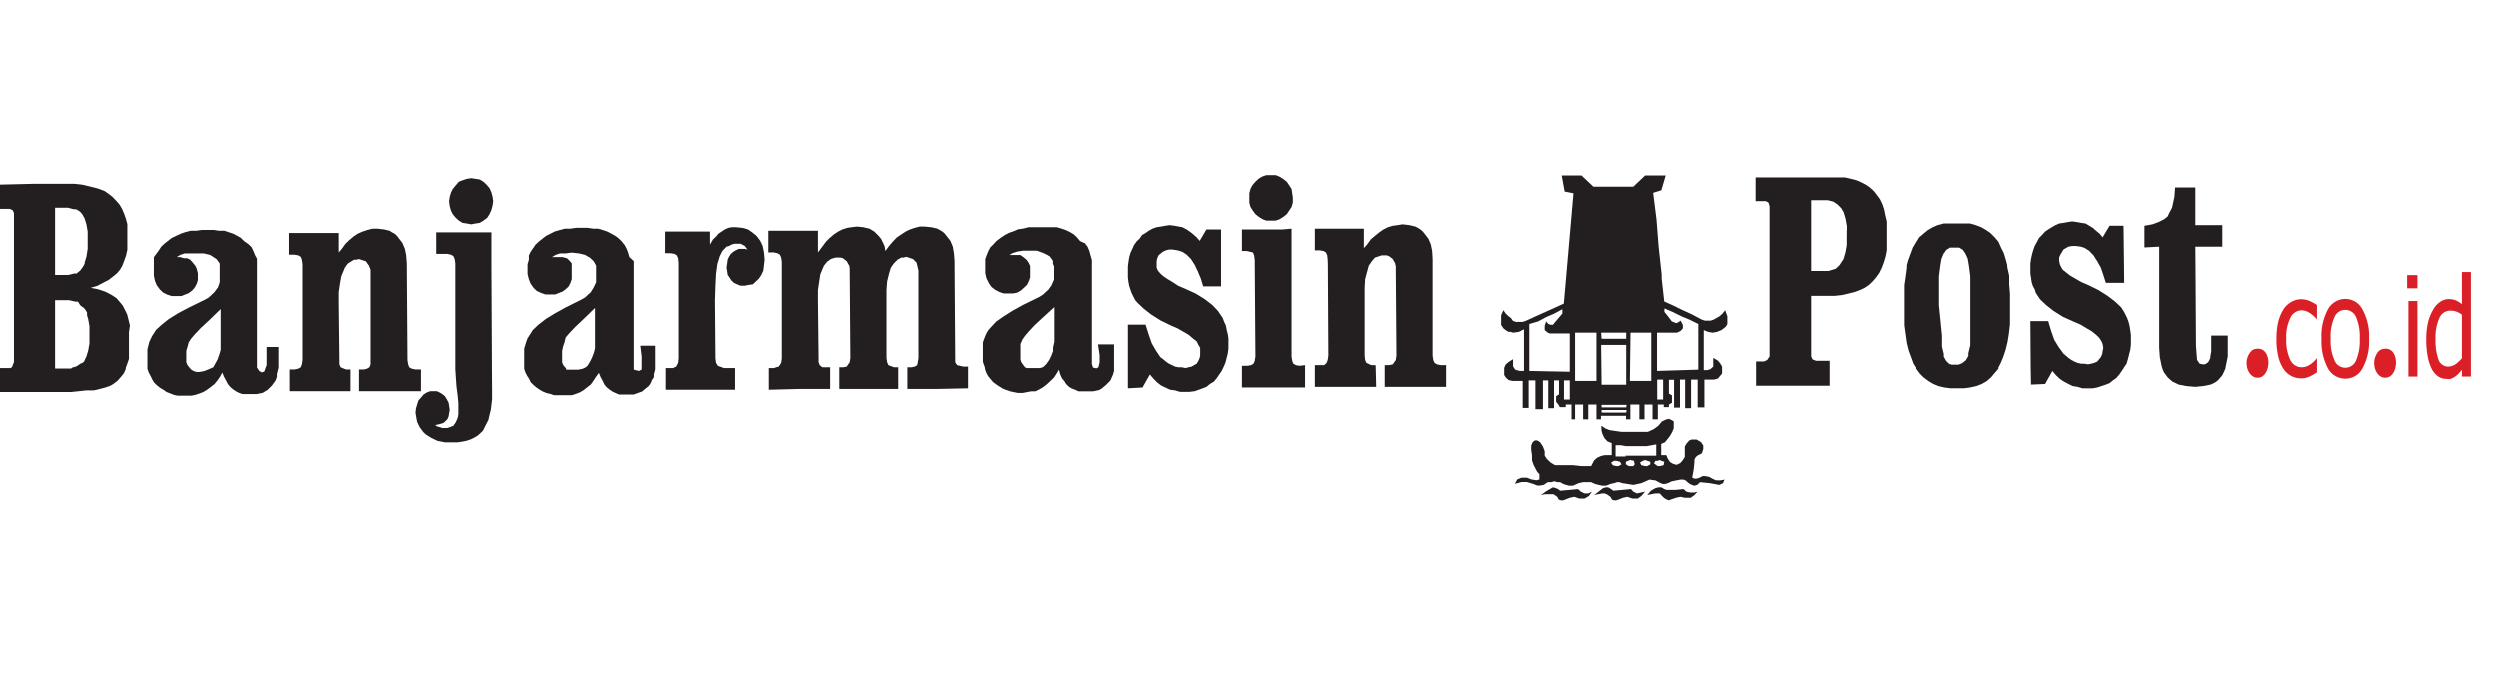 <svg id="Layer_1" data-name="Layer 1" xmlns="http://www.w3.org/2000/svg" viewBox="0 0 155.55 42"><defs><style>.cls-1{fill:#231f20;}.cls-2,.cls-3{fill:#db1f26;}.cls-3{fill-rule:evenodd;}</style></defs><title>banjarmasin post</title><path class="cls-1" d="M125,17.69l0-.54-.12-.54,0-.11-.09-.34-.12-.4-.18-.36-.16-.36-.23-.27-.27-.27-.26-.18-.31-.18-.34-.13-.35-.1-.42,0-.41,0-.42,0-.39,0-.38.1-.3.13-.31.18-.27.22-.27.23-.19.31-.19.32-.15.4-.15.41-.08.29,0,.16-.07.53-.08.54,0,.59v1.3l0,.63.08.58.07.5.12.49.15.4.15.41.15.24,0,.07.24.32.22.22.31.23.3.18.31.13.38.09.38.05.42,0,.42,0,.38-.05.39-.09.34-.13.31-.18.26-.23.23-.27.23-.27,0-.07.15-.29.15-.36.15-.45.12-.49.08-.49.07-.59v-.58l0-.72,0-.63ZM120.63,19V18l0-.81.08-.63v0l.07-.43.12-.31.19-.27.23-.14.27,0,.15,0h.15l.23.14.15.22.15.32.08.47v0l.08.63,0,.81v2l0,.85,0,.63-.12.5,0,.17-.16.27-.23.18-.23.09h-.15l-.26,0-.16-.05-.19-.18-.15-.27,0-.17-.11-.45,0-.68-.08-.81Z"/><polygon class="cls-1" points="132.5 20.29 132.43 20.02 132.35 19.8 132.24 19.57 132.12 19.35 131.97 19.12 131.59 18.76 131.13 18.41 130.56 18.05 129.91 17.73 129.49 17.55 129.11 17.33 128.8 17.15 128.57 16.97 128.34 16.79 128.23 16.61 128.18 16.5 128.15 16.43 128.11 16.21 128.11 16.03 128.19 15.85 128.38 15.53 128.53 15.44 128.69 15.35 128.92 15.31 129.15 15.31 129.45 15.35 129.72 15.44 129.99 15.62 130.25 15.89 130.48 16.25 130.62 16.5 130.71 16.66 130.86 17.1 131.02 17.6 132.16 17.6 132.15 16.5 132.12 14.05 131.25 14.05 130.82 14.77 130.63 14.54 130.41 14.36 130.21 14.18 129.99 14.05 129.76 13.91 129.49 13.87 129.22 13.82 128.92 13.78 128.65 13.82 128.38 13.87 128.11 13.91 127.88 14.01 127.66 14.14 127.43 14.28 127.24 14.41 127.04 14.63 126.86 14.81 126.74 15.04 126.59 15.31 126.51 15.53 126.43 15.8 126.36 16.12 126.32 16.39 126.32 16.5 126.32 16.75 126.32 17.02 126.36 17.28 126.4 17.55 126.47 17.78 126.59 18 126.66 18.23 126.81 18.45 126.93 18.63 127.31 18.99 127.77 19.35 128.34 19.71 129.03 20.02 129.45 20.2 129.83 20.43 130.14 20.61 130.41 20.83 130.6 21.01 130.75 21.24 130.82 21.41 130.86 21.64 130.82 21.86 130.79 22.04 130.71 22.22 130.48 22.5 130.29 22.58 130.1 22.63 129.91 22.67 129.68 22.63 129.49 22.63 129.26 22.58 129.07 22.5 128.88 22.4 128.69 22.27 128.53 22.13 128.38 22 128.08 21.59 127.81 21.15 127.62 20.61 127.43 19.98 126.32 19.98 126.34 22.87 126.36 23.93 127.24 23.89 127.69 23.08 127.92 23.35 128.15 23.57 128.42 23.75 128.69 23.89 128.95 24.02 129.26 24.07 129.56 24.16 129.91 24.16 130.21 24.16 130.48 24.11 130.75 24.02 131.02 23.93 131.25 23.84 131.47 23.66 131.66 23.53 131.86 23.3 132.01 23.08 132.15 22.87 132.16 22.85 132.31 22.63 132.39 22.36 132.47 22.04 132.54 21.77 132.58 21.46 132.58 21.1 132.58 20.83 132.54 20.56 132.5 20.29"/><polygon class="cls-1" points="137.58 20.88 137.58 21.55 137.58 21.86 137.54 22.09 137.51 22.31 137.39 22.54 137.2 22.67 137.05 22.67 136.86 22.63 136.7 22.4 136.67 22.04 136.63 21.51 136.6 16.5 136.59 15.35 138.27 15.35 138.27 14.01 136.59 14.01 136.59 11.67 135.33 11.67 135.29 12.25 135.18 12.75 135.14 12.93 134.95 13.29 134.87 13.47 134.64 13.65 134.3 13.82 133.92 13.96 133.42 14.05 133.42 15.4 134.34 15.35 134.34 16.5 134.34 21.64 134.38 22.22 134.49 22.76 134.52 22.87 134.56 22.99 134.64 23.17 134.87 23.48 135.02 23.62 135.18 23.75 135.37 23.84 135.56 23.93 136.02 24.02 136.59 24.07 137.09 24.02 137.54 23.93 137.74 23.84 137.89 23.75 138.04 23.62 138.27 23.35 138.38 23.12 138.46 22.94 138.47 22.87 138.5 22.72 138.61 22.18 138.61 21.55 138.61 20.88 137.58 20.88"/><path class="cls-1" d="M117.31,13.42l-.08-.4-.11-.32-.15-.31-.2-.27-.18-.23-.24-.22-.26-.18-.27-.14-.3-.13-.35-.09-.38-.09-.42,0h-3l-2.13,0v1.48h.64l.16.09.07.23,0,.31v8.76l0,.27-.15.22-.19.09h-.5V24h4.58V22.45H113l-.22-.09-.08-.18,0-.27v-3.5h1.45l.46-.05.38-.09.38-.09.35-.13.3-.14.27-.18.23-.22.23-.27.19-.27.15-.31.06-.16.06-.16.11-.36.08-.4,0-.45v-.9l0-.45Zm-2.4,1.26v.58l-.08.45-.12.41-.25.38v0l-.23.22-.15.05-.31.09-.42,0h-.65v-4.4l.65,0,.38,0,.35.09.26.18.23.23.15.26.12.41.08.45Z"/><path class="cls-1" d="M107.18,19.51l-.19.17-.18.1-.19.11-.18.06h-.36l-.19-.06-.6-.32-.59-.27-.55-.27-.6-.27-.16-1.43,0-.25-.19-1.73-.13-1.67L102.86,12l.51-.16.27-.92h-1.28l-.74.7H99.14l-.74-.7H97.17l.18,1,.55.11-.47,5.38-.13,1.48-.59.27-.6.27-.6.27-.59.27-.19.06h-.41l-.18-.06L94,19.78l-.14-.1-.18-.17-.14-.21-.14.32,0,.27v.16l0,.17.14.21.14.11.18.11H94l.14.05.36-.05.32-.16v2.59h-.27L94.27,23l-.13-.21v-.22l0-.22-.27.17-.19.16-.09.21v.22l0,.22.1.16.18.16.23.05h.64v1.68h.37V23.67h.42v1.79H96V23.67h.33V25.4h.36V23.67H97v.87l-.18.11,0,.21V25l.14.17.09.16h.37v-.16h.36v.92H98v-.92h.5v.92h.32v-.92h.51v.92h.28v-.22h1.56v.22h.27v-.92H102v.92h.32v-.92h.5v.92h.33v-.92h.37l0,.16h.32v-.16l.19-.11V25l0-.13,0-.27-.19-.11v-.86h.32v1.73h.37V23.62h.32V25.4h.37V23.62h.41v1.73h.42V23.62h.59l.24-.06.13-.15.14-.17,0-.21v-.22l-.13-.22-.14-.16-.28-.16,0,.22,0,.32-.18.16-.19.06h-.22l0-2.49.27.11.28.05.27-.05.28-.11.28-.22.09-.16v-.48l-.14-.38Zm-6,6.16H99.65v-.16h1.56Zm0-.32H99.65v-.16h1.56Zm1.93-1.73h.37v1.24h-.37Zm-1.66-2.92h1.29l0,3h-1.33Zm-1.83,0h1.56v.38H99.65Zm0,.76h1.56v2.48H99.65ZM98,20.7h1.33v3H98Zm-2.85,2.38V20.16L95.7,20l.5-.27.51-.22.5-.27v.27l-.23.27-.23.27-.13.16h-.14l-.14-.05L96.2,20l-.09.27v.27l.19.16.13.05h1.24l0,2.38Zm2.52.59v1.19h-.36l0-1.19h.41Zm5.43-.59V20.7h1.24l.23-.11.14-.16v-.21l-.14-.27-.14.1-.14.06-.14-.06-.13-.05-.24-.32-.22-.27,0-.22.51.22.55.27.5.21.55.27V23Z"/><polygon class="cls-1" points="105.15 30.64 104.93 30.59 104.75 30.43 104.24 30.48 103.69 30.48 103.55 30.43 103.37 30.32 103.19 30.32 103 30.37 102.72 30.53 102.49 30.8 102.72 30.75 103 30.7 103.14 30.7 103.27 30.7 103.46 30.91 103.59 31.02 103.82 31.13 103.96 31.08 104.28 30.97 104.56 30.91 104.83 30.97 105.2 30.97 105.43 30.8 105.62 30.59 105.43 30.64 105.15 30.64"/><polygon class="cls-1" points="98.59 30.7 98.36 30.59 98.18 30.43 97.67 30.48 97.07 30.53 96.94 30.43 96.8 30.37 96.62 30.32 96.43 30.43 96.16 30.59 95.88 30.8 96.11 30.75 96.43 30.75 96.66 30.75 96.89 30.91 96.98 31.08 97.12 31.13 97.26 31.13 97.39 31.08 97.67 30.97 97.95 30.91 98.27 31.02 98.59 31.02 98.86 30.86 99.05 30.59 98.82 30.7 98.59 30.7"/><polygon class="cls-1" points="101.85 30.7 101.62 30.59 101.48 30.43 100.93 30.48 100.38 30.53 100.24 30.43 100.06 30.32 99.92 30.32 99.74 30.37 99.46 30.59 99.19 30.8 99.42 30.75 99.69 30.7 99.83 30.7 99.97 30.75 100.2 30.91 100.29 31.08 100.42 31.13 100.56 31.13 100.7 31.08 100.98 30.97 101.25 30.91 101.57 31.02 101.9 31.02 102.12 30.86 102.36 30.59 102.12 30.64 101.85 30.7"/><path class="cls-1" d="M106.76,29.88l-.22-.1-.19-.11-.27-.05h-.14l-.19.1-.18.06h-.14l-.14-.06.09-.48.05-.49,0-.16.09-.16.14-.11.23-.11.09-.27v-.22l-.14-.21-.27-.16h-.19l-.14,0-.14.06-.18.21-.09.17,0,.16v.26l0,.22-.14.22-.14.16-.23.11-.22-.06-.19-.11-.14-.21-.09-.22h-.32v-.7l.23-.1.14-.17.13-.16.1-.16.09-.16.09-.22v-.43l-.18-.11-.14-.05-.18.05-.23.11-.23.27-.28.21-.37.17h-1.65l-.41-.06-.33-.05-.27-.11-.23-.16v.27l.05.21.13.28.19.21.27.11v.75h-.46l-.23.06-.22.1-.19.17L99,29h-.6l-.54-.06H96.75l-.27-.16-.23-.22-.14-.21,0-.27L96,27.78l-.18-.27-.18-.11h-.14l-.14.11-.09.21V28l.05.32,0,.32.09.27.14.27.09.17.14.16v.32l-.18.05-.32-.05L95,29.72h-.33l-.27.11-.14.27.19-.05.22-.06H95l.37.11.28.11h.18l.23-.05L96.3,30l.22,0,.19-.06.18.06.18,0,.19.11.18.06.19.05h.23l.36-.16L98.5,30H99l.24.11.23.06.23.05h.22l.28-.11.23-.05.18-.06h.14l.19.06.32.05.36.06.51-.11.5-.22.37.05.32.17.14.05h.14l.18-.05.23-.11.28-.06.27-.05h.19l.13.05L105,30l.14.11.14.06.13.05.19-.05.18-.17.6.06.6.11.23-.11.09-.22-.28.05ZM100.7,29h-.14l-.22-.06-.1-.16.19-.11h.13l.23.06.1.16Zm.92,0h-.27l-.19-.11,0-.16.14-.06.13-.05.23.05.05.22Zm-.46-.6h-.64v-.7l.32,0,.32.06h1.29l.6-.11,0,.7h-1.93Zm1.52.49-.19.11h-.13l-.24-.06-.08-.16.18-.11.14-.05.13.05.19.06Zm.83.05-.24.06h-.13l-.23-.17.09-.16h.14l.13-.05.1.05.18.06Z"/><path class="cls-1" d="M39.93,22.18l0,.45,0,.24,0,.12-.16.09L39.44,23l0-.12,0-.11,0-.49v-.86l0-4.53V16.5l0-.25L39.17,16l-.08-.27L39,15.49l-.12-.23L38.67,15l-.19-.18-.19-.14-.23-.13-.27-.14-.26-.09-.31-.09-.3,0-.35-.05h-.72l-.35.05-.34,0-.34.09-.31.09-.27.14-.26.13-.23.18-.23.18-.19.18-.16.23-.15.22-.11.23,0,.27-.08.27v.26l0,.36.08.32.11.27.19.27.19.18.27.13.27.09h.61l.23-.09.23-.09L35.2,18l.19-.18.11-.22.08-.23,0-.22,0-.27,0-.27,0-.11,0-.11-.15-.18-.15-.14L35,16l-.19,0-.23,0-.23,0,.23-.14.27-.09.34,0,.38-.05.46.05.38.09.15.09.16.09.23.22.15.27v.07l0,.16v.58l0,.22-.15.32-.19.31-.16.14-.19.18-.23.13-1,.5-.65.36-.57.35-.46.36-.34.32-.11.18-.12.18-.11.18-.08.22-.12.4,0,.5,0,.27,0,.22,0,.27v0l.07.21.11.22.12.18.11.23.19.18.15.13.2.14.23.13.23.09.22.05.23.08h.84l.27,0,.27-.09.23-.09.22-.13.23-.18.23-.18.19-.27.15-.23.16-.22.11.27.12.22.11.23.15.18.16.13.19.13.19.09.23.1.23,0H39l.43,0,.38-.14.15-.05.15-.13.27-.22.12-.18.07-.18.12-.18,0-.18.08-.3,0-.15V21.51h-.92Zm-3.66.76L36,23l-.27,0h-.23L35.39,23l-.16,0,0-.07-.17-.2-.08-.18,0-.22v-.5l.07-.31.08-.22L35.2,21l.23-.27.38-.4.53-.5.69-.67V21l0,.36,0,.31-.07.28-.12.31-.11.22-.16.27-.13.11Z"/><polygon class="cls-1" points="59.56 22.72 59.44 22.54 59.44 22.27 59.4 16.5 59.4 16.25 59.36 15.76 59.29 15.35 59.14 14.99 58.79 14.54 58.64 14.41 58.49 14.32 58.33 14.23 57.95 14.14 57.53 14.1 57.23 14.1 56.92 14.18 56.62 14.28 56.35 14.41 56.08 14.59 55.81 14.77 55.55 15.04 55.32 15.31 55.09 15.62 55.05 15.35 54.93 15.08 54.82 14.86 54.67 14.68 54.4 14.41 54.1 14.23 53.71 14.14 53.33 14.1 52.99 14.14 52.72 14.18 52.41 14.28 52.15 14.41 51.88 14.59 51.62 14.81 51.39 15.04 51.16 15.35 50.89 15.71 50.89 14.36 50.32 14.36 49.05 14.36 47.8 14.36 47.8 15.71 48.14 15.71 48.37 15.76 48.52 15.85 48.6 16.03 48.64 16.29 48.64 16.5 48.64 22.31 48.6 22.58 48.45 22.81 48.29 22.85 48.24 22.87 48.14 22.9 47.83 22.9 47.83 24.25 49.74 24.2 51.65 24.2 51.65 22.87 51.65 22.85 51.35 22.85 51.16 22.85 51 22.72 50.93 22.54 50.93 22.27 50.89 18.68 50.89 18.05 50.97 17.51 51.04 17.06 51.27 16.52 51.29 16.5 51.46 16.29 51.69 16.12 51.84 16.07 51.99 16.03 52.15 16.03 52.3 16.03 52.45 16.07 52.68 16.25 52.82 16.5 52.84 16.52 52.87 16.7 52.87 16.88 52.91 22.27 52.87 22.54 52.68 22.81 52.49 22.85 52.22 22.85 52.22 22.87 52.22 24.2 54.06 24.2 55.89 24.2 55.89 22.87 55.89 22.85 55.62 22.85 55.28 22.72 55.2 22.54 55.16 22.27 55.16 18.63 55.16 18.05 55.2 17.51 55.32 17.02 55.43 16.66 55.54 16.5 55.62 16.39 55.85 16.16 56.08 16.03 56.23 16.03 56.39 15.98 56.54 16.03 56.81 16.12 57.03 16.34 57.07 16.5 57.11 16.66 57.15 16.84 57.15 22.27 57.11 22.54 57.07 22.72 56.92 22.81 56.73 22.85 56.46 22.85 56.46 22.87 56.46 24.2 58.37 24.2 60.24 24.16 60.24 22.87 60.24 22.81 59.94 22.81 59.56 22.72"/><path class="cls-1" d="M16.6,22.27l0,.45-.06.15-.09.25-.16.05-.15-.09L16,22.87v0l0-.49V17l0-.31,0-.16,0-.11,0-.32-.12-.22-.11-.27-.11-.23-.19-.18L15.19,15,15,14.81l-.22-.13-.27-.14-.27-.09-.27-.09-.34,0-.31-.05h-.76l-.34.05-.35,0-.34.09-.27.09-.3.14-.27.13-.23.18-.23.18-.19.18-.15.23-.16.22L9.58,16l0,.26,0,.21,0,.07v.26l0,.36.07.32.11.27.2.27.19.18.26.13.27.09h.61l.23-.09.23-.09.23-.18.15-.18.12-.22.07-.23,0-.22V17l-.07-.27-.08-.18,0,0L12,16.34l-.16-.18-.18-.09-.2,0L11.22,16,11,16l.23-.14.27-.09.34,0h.84l.39.09.15.09.27.18.19.27,0,.11,0,.07,0,.17,0,.18v.23l0,.18,0,.22-.11.32-.23.31-.15.14-.19.18-.23.13-1,.49-.68.36-.58.36-.45.36-.35.32-.11.18-.12.18-.11.22-.08.18-.11.45v.72l0,.27,0,.15v.07l.08.23.12.22.11.23.11.18.19.18.16.13.22.13.2.14.23.09.23.09.23.05h.26l.31,0,.27,0,.26-.05.27-.09.23-.09.23-.14.23-.17.23-.18.19-.23.15-.22.15-.27.11.27.12.22.12.23.15.18.15.13.19.13.19.1.23.08.23,0h.23l.42,0,.38-.08.16-.1.15-.09.26-.26.23-.32.08-.22,0-.18.1-.39V21.59H16.6ZM12.94,23l-.23.09-.27.05h-.22l-.16-.05L11.91,23l-.14-.16-.09-.11-.08-.18,0-.22v-.5l.08-.27.07-.26.15-.23.23-.27.38-.4.54-.5.69-.67V21.1l0,.36,0,.31-.08.27-.11.32-.12.22-.15.27,0,0Z"/><path class="cls-1" d="M8.09,20.25,8,19.89l-.08-.32-.15-.31L7.63,19l-.19-.23-.19-.22-.34-.22-.35-.18L6.11,18l-.46-.09.42-.13.34-.18.35-.18.3-.23L7.29,17l.19-.23.14-.24v0l.12-.32.11-.31.08-.36,0-.36v-.81l0-.41-.08-.31-.11-.32L7.6,13l-.16-.27-.19-.22L7,12.25l-.23-.18-.26-.18-.34-.13-.31-.09-.38-.09-.38-.09-.46-.05H2.14L0,11.49V13H.61l.19.09.07.18v.36l0,2.9,0,5.86v.13l-.05.14-.07.18-.1.06,0,0-.12,0H0l0,1.49H4.43l.49-.05.46-.05.46,0,.38-.09.34-.09L6.87,24l.23-.14.23-.18.19-.22.19-.23.12-.27,0-.07.09-.24.11-.32,0-.4,0-.4,0-.45,0-.41ZM3.82,12.93l.42,0,.34.09.15,0,.16.09.11.08.12.14.15.27.11.36.08.45v1.08l-.08.49-.11.36,0,.07-.11.2L5,16.83l-.11.09-.12.1-.15,0-.38.09-.42,0H3.43V16.5l0-3.57Zm.61,10h-1V18.68h.42l.46,0,.39.09.15,0L5,19l.12.09.11.08.11.14.08.14,0,.17.07.23.08.45,0,.54,0,.54-.08.44-.11.36-.15.32-.12.09L5,22.63l-.12.09-.15.09-.23.06Z"/><polygon class="cls-1" points="89.41 22.67 89.26 22.58 89.18 22.4 89.14 22.13 89.14 16.5 89.14 16.12 89.11 15.62 89.03 15.22 88.88 14.86 88.53 14.41 88.38 14.28 88.22 14.18 88.07 14.1 87.69 14.01 87.27 13.96 86.97 14.01 86.66 14.05 86.36 14.14 86.08 14.28 85.82 14.46 85.55 14.68 85.29 14.9 85.06 15.22 84.86 15.44 84.86 14.23 84.33 14.23 83.07 14.23 81.81 14.23 81.81 15.58 82.12 15.58 82.35 15.62 82.5 15.71 82.58 15.89 82.61 16.16 82.62 16.5 82.65 22.13 82.61 22.4 82.54 22.58 82.39 22.72 82.16 22.72 81.81 22.72 81.81 22.87 81.81 24.07 83.72 24.07 85.63 24.07 85.6 22.87 85.59 22.72 85.32 22.72 85.02 22.58 84.94 22.4 84.91 22.13 84.91 18.54 84.91 17.91 84.94 17.37 85.06 16.92 85.17 16.52 85.19 16.5 85.36 16.25 85.55 16.03 85.82 15.94 85.97 15.89 86.13 15.89 86.28 15.89 86.43 15.94 86.66 16.12 86.81 16.39 86.83 16.5 86.85 16.57 86.85 16.75 86.89 22.13 86.85 22.4 86.66 22.67 86.43 22.72 86.16 22.72 86.16 22.87 86.16 24.07 88.07 24.07 89.98 24.07 89.98 22.87 89.98 22.72 89.64 22.72 89.41 22.67"/><polygon class="cls-1" points="80.63 22.72 80.47 22.63 80.4 22.45 80.36 22.18 80.36 16.5 80.36 14.23 79.79 14.28 78.53 14.28 77.27 14.28 77.27 15.62 77.57 15.62 77.95 15.71 78.03 15.89 78.07 16.21 78.07 16.5 78.11 22.18 78.07 22.45 77.99 22.63 77.84 22.72 77.61 22.76 77.27 22.76 77.27 22.87 77.27 24.11 79.25 24.11 81.2 24.11 81.2 22.87 81.2 22.72 80.86 22.76 80.63 22.72"/><path class="cls-1" d="M68.41,22.09v.45l-.07.31,0,0-.13.07L68,22.87l0,0-.07-.22,0-.5v-.8l0-4.54v-.36l0-.27-.08-.27-.07-.27-.11-.27-.16-.22L67.19,15,67,14.77l-.19-.18-.23-.14-.27-.13-.26-.09-.31-.09-.31,0-.34,0h-.34l-.39,0H64l-.3.08-.35.05-.3.13-.27.09-.26.14-.27.18L62,15l-.2.22-.18.18-.12.23-.11.27-.08.22,0,.27V17l.07.31.16.32.15.22.23.18.27.14.26.09.31,0,.27,0,.26-.05.23-.13.2-.18.19-.18.11-.23.08-.22,0-.22,0-.28,0-.22v0l-.1-.21-.12-.17L63.68,16l-.19-.13-.2,0H62.8l.23-.13.3-.09.35-.05h.84l.38.14.27.13.15.09.19.27,0,.18.07.16v.65l0,.18-.08.18-.08.18-.19.27-.15.13-.19.18-.23.14-1,.49-.65.36-.57.36L62,20l-.34.36-.16.18-.11.18-.08.18-.07.18-.08.22,0,.23,0,.22v.49l0,.27.08.23.05.15,0,.07.08.23.12.22.15.18.15.18.19.14.19.13.23.14.19.08.27.09.23.05.26.05h.28l.26-.05.27-.05.26,0,.27-.13.23-.14.23-.18.19-.18.23-.22.15-.23.16-.27.07.27.12.27.15.18.11.18.19.18.16.09.23.09.19.09.23,0h.26l.42,0,.39-.09.15-.09.26-.22.27-.27.08-.18.08-.18.07-.23,0-.16,0-.29,0-.49v-.72h-1Zm-3.89.81-.27,0h-.19l-.19,0,0,0-.1-.06-.2-.27-.07-.18,0-.18,0-.27,0-.27,0-.27.12-.27.15-.22.23-.27.38-.41.53-.49.69-.63v1.8l0,.36-.08.35,0,.23-.12.31-.11.23-.19.27-.19.18-.18.06Z"/><polygon class="cls-1" points="76.32 20.52 76.27 20.25 76.16 20.02 76.08 19.8 75.93 19.57 75.78 19.35 75.44 18.99 74.98 18.63 74.4 18.27 73.72 17.96 73.3 17.78 72.95 17.55 72.65 17.37 72.38 17.19 72.19 17.02 72.04 16.84 71.96 16.66 71.96 16.5 71.96 16.43 71.96 16.25 72 16.07 72.08 15.89 72.34 15.67 72.54 15.58 72.73 15.53 72.95 15.53 73.26 15.58 73.56 15.67 73.83 15.85 74.1 16.12 74.33 16.48 74.34 16.5 74.52 16.88 74.71 17.33 74.86 17.82 75.97 17.82 75.97 16.5 75.97 14.28 75.06 14.28 74.64 14.99 74.45 14.77 74.25 14.59 74.02 14.41 73.83 14.28 73.56 14.14 73.34 14.1 73.07 14.05 72.76 14.01 72.5 14.05 72.23 14.1 71.96 14.14 71.7 14.23 71.47 14.36 71.27 14.5 71.05 14.63 70.89 14.86 70.7 15.04 70.55 15.26 70.43 15.53 70.32 15.76 70.25 16.03 70.2 16.34 70.18 16.5 70.17 16.61 70.17 16.97 70.17 17.24 70.2 17.51 70.25 17.78 70.32 18 70.4 18.23 70.51 18.45 70.63 18.68 70.78 18.85 71.16 19.21 71.62 19.57 72.19 19.93 72.84 20.25 73.26 20.43 73.64 20.65 73.95 20.83 74.22 21.06 74.45 21.24 74.56 21.46 74.67 21.64 74.67 21.86 74.67 22.09 74.64 22.27 74.56 22.45 74.45 22.63 74.29 22.72 74.14 22.81 73.95 22.85 73.88 22.87 73.76 22.9 73.61 22.87 73.53 22.85 73.3 22.85 73.11 22.81 72.92 22.72 72.73 22.63 72.54 22.5 72.38 22.36 72.19 22.22 71.92 21.82 71.66 21.37 71.47 20.83 71.27 20.2 70.17 20.2 70.17 22.87 70.17 24.16 71.08 24.11 71.54 23.3 71.77 23.57 72 23.8 72.23 23.98 72.5 24.11 72.8 24.25 73.11 24.29 73.41 24.38 73.76 24.38 74.02 24.38 74.33 24.34 74.59 24.25 74.83 24.16 75.06 24.07 75.28 23.89 75.52 23.75 75.7 23.53 75.86 23.3 76.01 23.08 76.11 22.87 76.12 22.85 76.24 22.58 76.32 22.27 76.39 22 76.43 21.68 76.43 21.33 76.43 21.06 76.39 20.79 76.32 20.52"/><polygon class="cls-1" points="77.95 13.11 78.11 13.33 78.34 13.51 78.57 13.65 78.79 13.73 79.1 13.73 79.37 13.73 79.6 13.65 79.83 13.51 80.06 13.33 80.21 13.11 80.36 12.88 80.44 12.61 80.44 12.3 80.4 12.03 80.36 11.76 80.21 11.53 80.06 11.31 79.83 11.13 79.6 10.99 79.37 10.9 79.06 10.9 78.79 10.9 78.53 10.99 78.3 11.13 78.11 11.31 77.92 11.53 77.8 11.76 77.73 12.03 77.73 12.34 77.73 12.61 77.8 12.88 77.95 13.11"/><polygon class="cls-1" points="47.45 15.31 47.3 14.99 47.07 14.68 46.8 14.46 46.54 14.28 46.19 14.18 45.77 14.14 45.54 14.14 45.31 14.18 45.09 14.28 44.9 14.41 44.7 14.54 44.55 14.72 44.36 14.9 44.17 15.22 44.17 14.41 43.63 14.41 42.49 14.41 41.38 14.41 41.38 15.76 41.73 15.76 41.96 15.8 42.11 15.89 42.19 16.07 42.22 16.34 42.22 16.5 42.22 22.31 42.19 22.58 42.07 22.81 41.94 22.87 41.88 22.9 41.73 22.9 41.42 22.9 41.42 24.25 43.6 24.25 45.73 24.25 45.73 22.9 45.24 22.9 45.05 22.9 44.95 22.87 44.9 22.85 44.66 22.76 44.55 22.58 44.51 22.31 44.48 18.68 44.51 17.78 44.55 17.02 44.62 16.5 44.63 16.43 44.78 15.94 44.94 15.62 45.2 15.35 45.35 15.31 45.51 15.22 45.7 15.17 45.89 15.17 46.08 15.17 46.34 15.31 46.5 15.53 46.34 15.49 46.15 15.49 45.96 15.49 45.77 15.58 45.62 15.67 45.47 15.8 45.35 15.98 45.27 16.16 45.24 16.39 45.22 16.5 45.2 16.66 45.24 16.88 45.27 17.1 45.39 17.28 45.51 17.46 45.66 17.6 45.85 17.69 46.08 17.78 46.31 17.78 46.57 17.73 46.84 17.69 47.03 17.51 47.22 17.33 47.37 17.1 47.49 16.84 47.53 16.52 47.53 16.5 47.57 16.16 47.53 15.71 47.45 15.31"/><polygon class="cls-1" points="30.58 16.5 30.58 14.46 30.01 14.46 28.59 14.46 27.14 14.46 27.14 15.8 27.83 15.8 28.06 15.85 28.21 15.94 28.29 16.12 28.33 16.39 28.33 16.5 28.33 22.76 28.33 22.87 28.33 22.99 28.36 23.44 28.4 24.02 28.48 24.65 28.52 25.1 28.52 25.46 28.52 25.77 28.48 26 28.36 26.27 28.21 26.49 27.98 26.58 27.83 26.63 27.68 26.63 27.52 26.63 27.37 26.58 27.22 26.54 27.07 26.45 27.3 26.4 27.45 26.36 27.6 26.31 27.83 26.09 27.91 25.91 27.94 25.73 27.98 25.5 27.94 25.23 27.91 25.05 27.79 24.83 27.68 24.65 27.52 24.52 27.37 24.43 27.18 24.34 26.95 24.34 26.76 24.34 26.53 24.43 26.34 24.56 26.19 24.74 26.03 24.92 25.96 25.14 25.88 25.41 25.85 25.68 25.88 25.86 25.92 26.09 25.96 26.27 26.11 26.58 26.34 26.89 26.49 27.03 26.84 27.25 27.22 27.43 27.68 27.52 28.14 27.52 28.48 27.52 28.75 27.48 29.01 27.43 29.28 27.34 29.47 27.25 29.7 27.12 29.85 26.99 30.05 26.8 30.16 26.58 30.27 26.36 30.39 26.13 30.46 25.82 30.54 25.5 30.58 25.19 30.62 24.83 30.62 24.43 30.61 22.87 30.58 16.5"/><polygon class="cls-1" points="30.58 11.98 30.46 11.71 30.27 11.49 30.08 11.31 29.85 11.17 29.59 11.13 29.32 11.09 29.05 11.13 28.78 11.22 28.55 11.31 28.36 11.53 28.17 11.76 28.06 11.98 27.98 12.25 27.94 12.52 27.98 12.84 28.06 13.11 28.17 13.33 28.36 13.56 28.55 13.73 28.78 13.87 29.05 13.91 29.32 13.96 29.59 13.91 29.85 13.87 30.08 13.73 30.31 13.56 30.46 13.33 30.58 13.06 30.65 12.79 30.69 12.52 30.65 12.25 30.58 11.98"/><polygon class="cls-1" points="26.19 22.99 25.85 22.99 25.62 22.94 25.49 22.87 25.46 22.85 25.39 22.67 25.35 22.4 25.31 16.5 25.31 16.39 25.27 15.89 25.19 15.49 25.04 15.13 24.7 14.68 24.55 14.54 24.39 14.46 24.24 14.36 23.9 14.28 23.48 14.23 23.17 14.23 22.83 14.32 22.56 14.41 22.26 14.54 21.99 14.72 21.72 14.95 21.49 15.17 21.26 15.49 21.07 15.71 21.07 14.5 20.5 14.5 19.24 14.5 17.98 14.5 17.98 15.85 18.32 15.85 18.55 15.89 18.71 15.98 18.78 16.16 18.82 16.43 18.82 16.5 18.82 22.4 18.78 22.67 18.71 22.85 18.68 22.87 18.55 22.94 18.32 22.99 18.02 22.99 18.02 24.34 19.89 24.34 21.8 24.34 21.8 22.99 21.53 22.99 21.23 22.87 21.19 22.85 21.11 22.67 21.11 22.4 21.07 18.81 21.07 18.18 21.15 17.64 21.23 17.19 21.45 16.66 21.56 16.5 21.65 16.39 21.88 16.25 22.03 16.16 22.18 16.16 22.33 16.12 22.6 16.21 22.75 16.25 22.93 16.5 22.95 16.52 23.05 16.79 23.05 16.97 23.05 22.4 23.05 22.67 22.98 22.85 22.95 22.87 22.83 22.94 22.64 22.99 22.33 22.99 22.33 24.34 24.28 24.34 26.19 24.34 26.19 22.99"/><path class="cls-2" d="M143.18,23.54a1.3,1.3,0,0,1-1.11-.6,2.26,2.26,0,0,1-.32-.77,4.38,4.38,0,0,1-.11-1.08,4.76,4.76,0,0,1,.11-1.07,2.8,2.8,0,0,1,.32-.76,1.38,1.38,0,0,1,.49-.47,1.23,1.23,0,0,1,.62-.17,1.36,1.36,0,0,1,.53.11,2.4,2.4,0,0,1,.45.25v.89h0l-.15-.16a2.33,2.33,0,0,0-.23-.19,1.17,1.17,0,0,0-.27-.15.89.89,0,0,0-.31-.06.78.78,0,0,0-.69.46,2.66,2.66,0,0,0-.26,1.32,2.76,2.76,0,0,0,.25,1.3.77.77,0,0,0,.7.46.89.89,0,0,0,.52-.16,1.55,1.55,0,0,0,.44-.41h0v.89l-.21.13-.22.12-.26.09A1.12,1.12,0,0,1,143.18,23.54Z"/><path class="cls-2" d="M147.4,21.08a3.46,3.46,0,0,1-.41,1.84,1.2,1.2,0,0,1-1.07.64,1.23,1.23,0,0,1-1.09-.66,3.62,3.62,0,0,1-.39-1.82,3.5,3.5,0,0,1,.4-1.83,1.24,1.24,0,0,1,1.08-.65,1.21,1.21,0,0,1,1.07.65A3.47,3.47,0,0,1,147.4,21.08Zm-.58,0a3.09,3.09,0,0,0-.23-1.35.73.73,0,0,0-.67-.45.72.72,0,0,0-.67.45,2.93,2.93,0,0,0-.24,1.35,2.94,2.94,0,0,0,.24,1.34.72.72,0,0,0,.67.46.73.73,0,0,0,.67-.45A3.12,3.12,0,0,0,146.82,21.08Z"/><path class="cls-3" d="M140.35,21.71c1-.18,1,1.57.27,1.77-.48.13-.79-.35-.83-.74a1.09,1.09,0,0,1,.28-.89A.49.49,0,0,1,140.35,21.71Z"/><path class="cls-2" d="M150.41,17.94h-.64v-.82h.64Zm0,5.49h-.56v-4.7h.56Z"/><path class="cls-2" d="M153.74,23.43h-.56V23c-.08.11-.16.19-.22.26a1,1,0,0,1-.22.18,1,1,0,0,1-.25.13.91.91,0,0,1-.3,0,.85.85,0,0,1-.5-.16,1.29,1.29,0,0,1-.39-.46,2.9,2.9,0,0,1-.25-.77,5.55,5.55,0,0,1-.09-1.05,4.76,4.76,0,0,1,.11-1.07,2.84,2.84,0,0,1,.32-.79,1.35,1.35,0,0,1,.43-.48.92.92,0,0,1,.54-.18,1.19,1.19,0,0,1,.44.08,1.49,1.49,0,0,1,.38.24v-2h.56Zm-.56-1.14V19.58a1.36,1.36,0,0,0-.37-.2,1,1,0,0,0-.36-.05.74.74,0,0,0-.67.45,2.93,2.93,0,0,0-.24,1.32,3.49,3.49,0,0,0,.18,1.27.64.64,0,0,0,.6.44.88.88,0,0,0,.45-.14A2.06,2.06,0,0,0,153.18,22.29Z"/><path class="cls-3" d="M148.29,21.71c1-.18,1,1.57.27,1.77-.49.13-.79-.35-.83-.74a1.12,1.12,0,0,1,.27-.89A.56.56,0,0,1,148.29,21.71Z"/></svg>